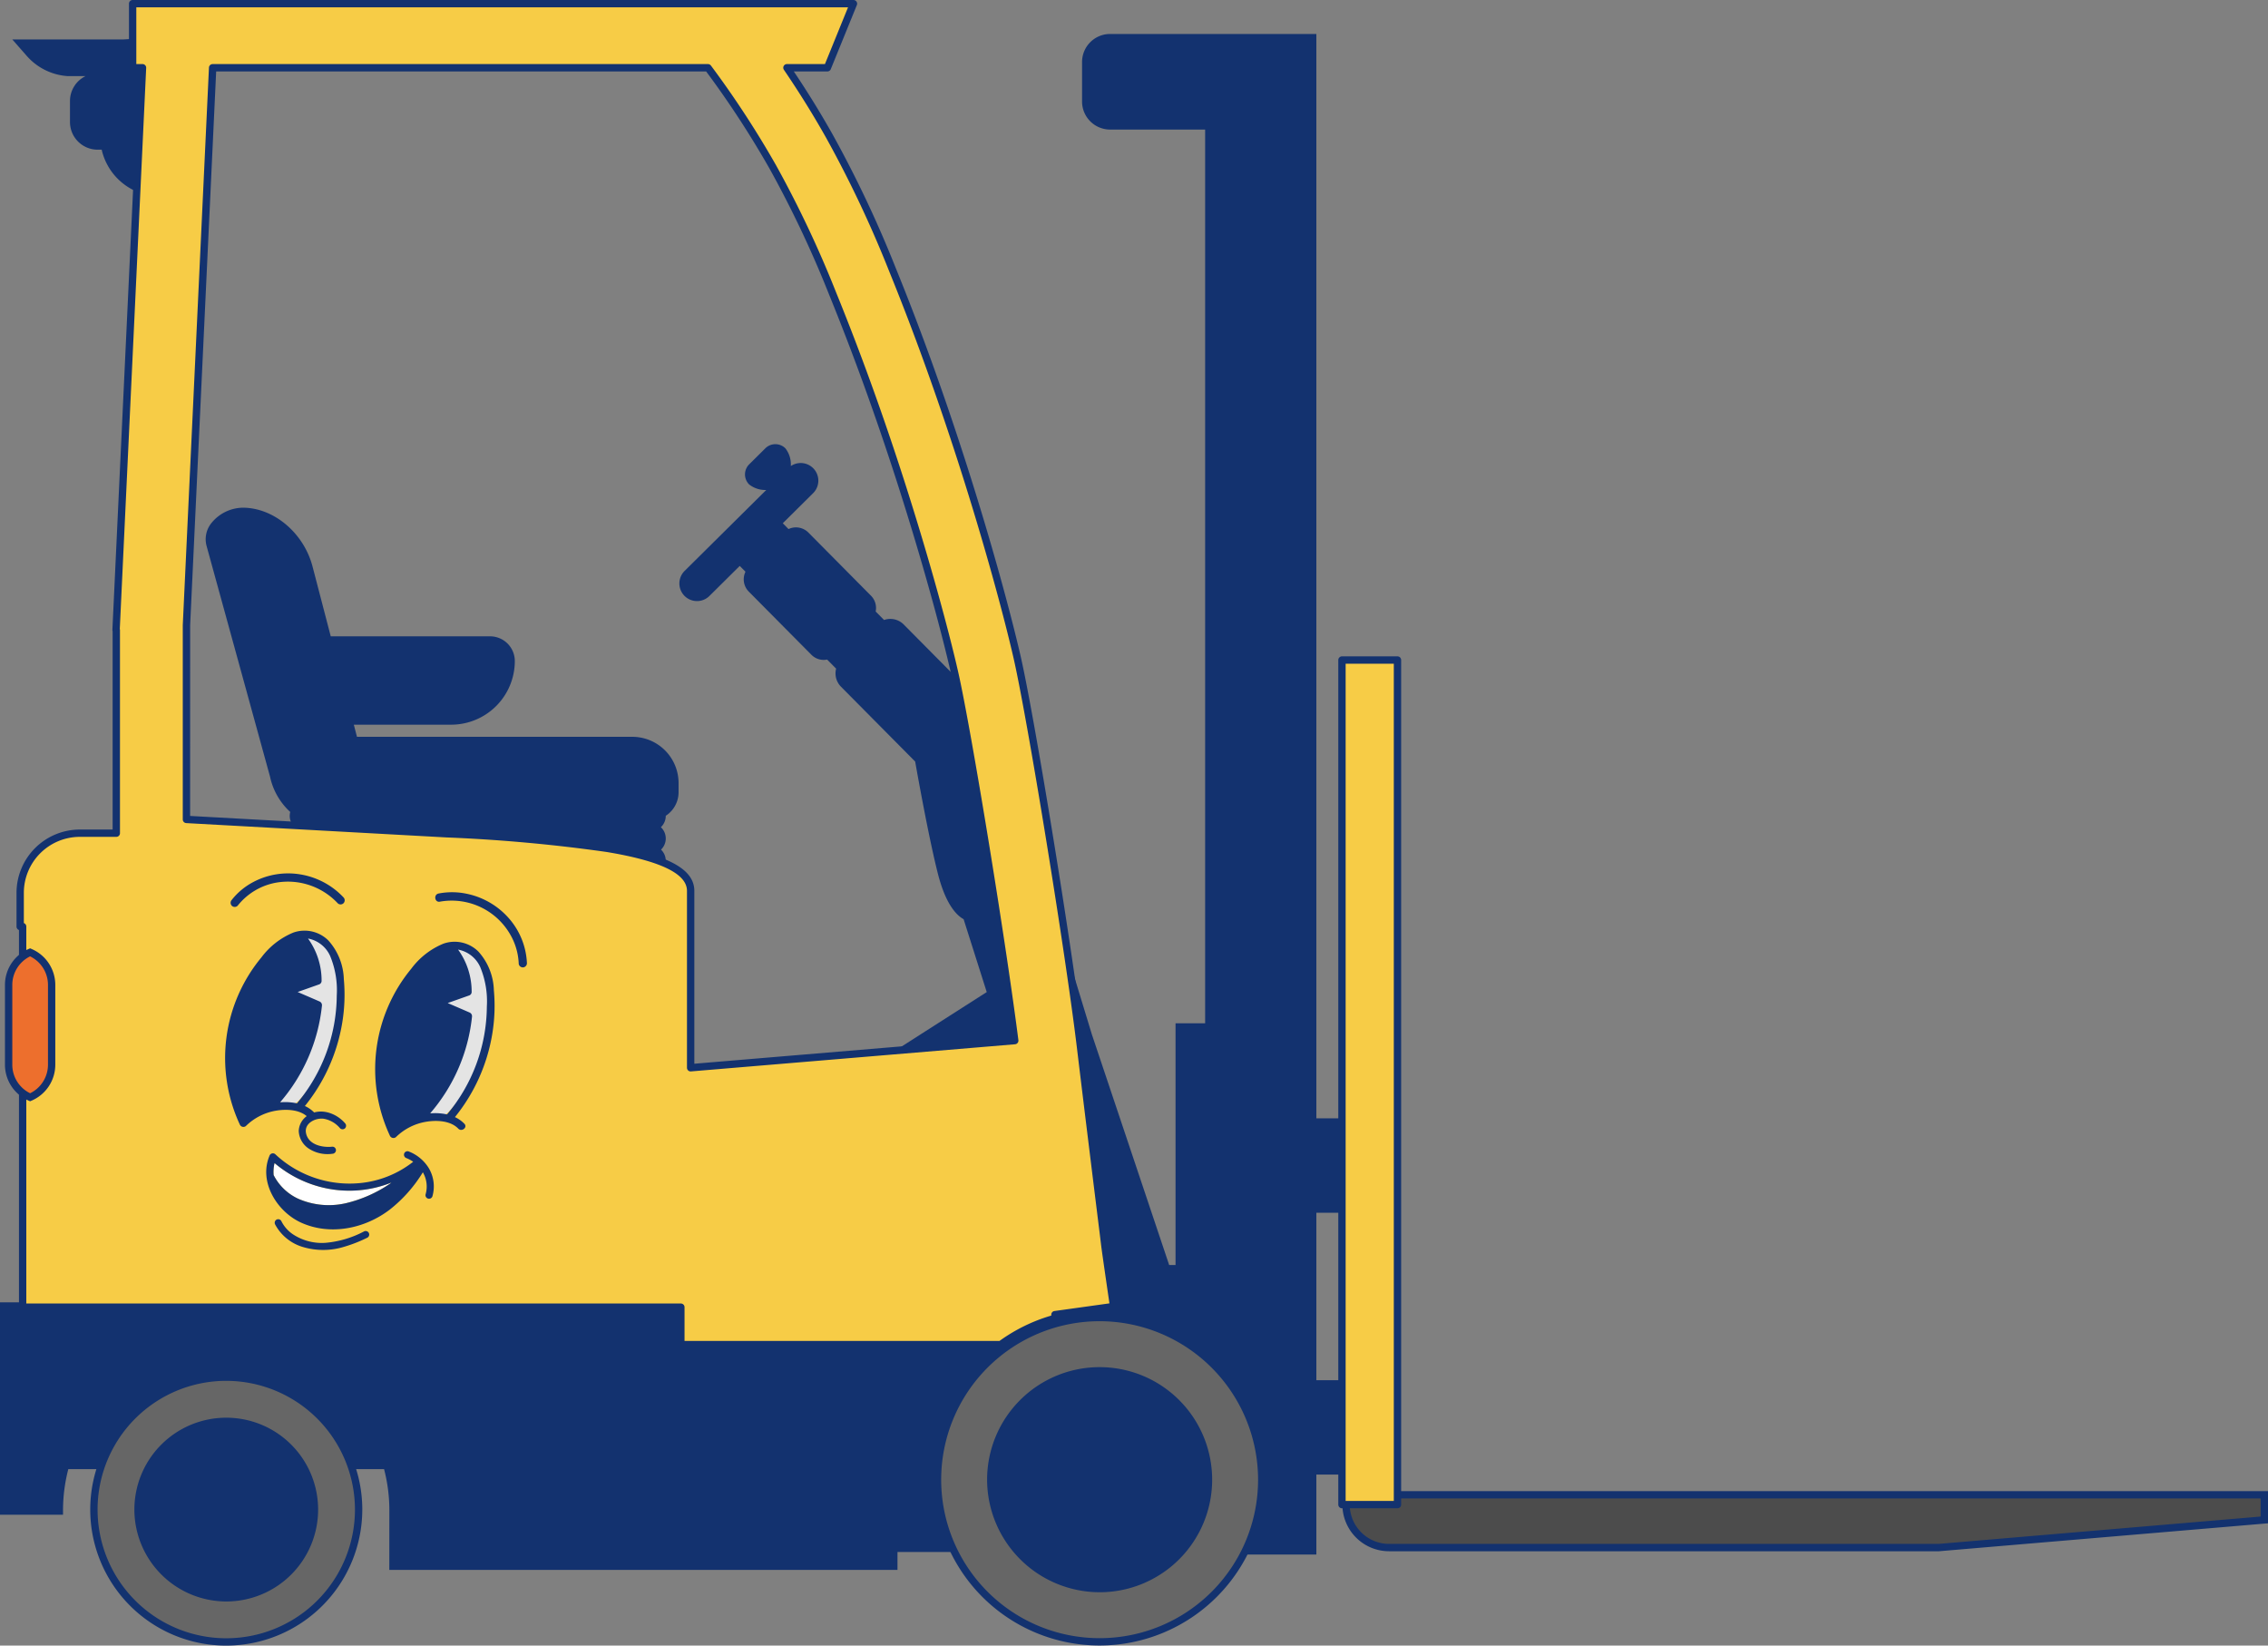 <?xml version="1.0" encoding="UTF-8"?>
<svg xmlns="http://www.w3.org/2000/svg" xmlns:xlink="http://www.w3.org/1999/xlink" id="Groupe_1914" data-name="Groupe 1914" width="355.5" height="257.889" viewBox="0 0 355.5 257.889">
  <rect x="0" y="0" width="355.5" height="257.889" fill="#808080" stroke="none"/>
  <defs>
    <clipPath id="clip-path">
      <rect id="Rectangle_315" data-name="Rectangle 315" width="355.5" height="257.889" fill="none"></rect>
    </clipPath>
  </defs>
  <path id="Tracé_5049" data-name="Tracé 5049" d="M484.444,507.373v21.176h4.638V507.373Z" transform="translate(-298.653 -312.789)" fill="#4b4b4b" fill-rule="evenodd"></path>
  <path id="Tracé_5050" data-name="Tracé 5050" d="M451.578,507.373l1.177,3.515-11.723.19-1.176-3.7Z" transform="translate(-271.166 -312.789)" fill="#292929" fill-rule="evenodd"></path>
  <g id="Groupe_1915" data-name="Groupe 1915">
    <g id="Groupe_1914-2" data-name="Groupe 1914" clip-path="url(#clip-path)">
      <path id="Tracé_5051" data-name="Tracé 5051" d="M435.472,507.373l.076.61c.184,1.476,1.272,8.879,1.274,8.9l-8.475,1.172c0-.021-1.055-7-1.307-9.032l-.206-1.647Z" transform="translate(-263.138 -312.789)" fill="#e89937" fill-rule="evenodd"></path>
      <path id="Tracé_5052" data-name="Tracé 5052" d="M13.638,21.694h2.869a4.34,4.34,0,0,0-2.442,3.9v3.3A4.339,4.339,0,0,0,18.4,33.225h.636a9.393,9.393,0,0,0,9.133,7.316H29.7V18.085h-5.52a.841.841,0,0,1-.063-.318V15.845l-1.627.1-17.47,0,2.237,2.546a9.361,9.361,0,0,0,6.379,3.2" transform="translate(-3.096 -9.768)" fill="#13326f"></path>
      <path id="Tracé_5053" data-name="Tracé 5053" d="M94.137,249.609a10.418,10.418,0,0,0,3.167,5.533,2.43,2.43,0,0,0,.686,2.386,2.429,2.429,0,0,0-.021,3.52,2.431,2.431,0,0,0,1.688,4.181h54.079a2.432,2.432,0,0,0,1.687-4.183,2.429,2.429,0,0,0-.022-3.518,2.425,2.425,0,0,0,.765-1.77v-.016a4.408,4.408,0,0,0,2.009-3.68v-1.446a7.259,7.259,0,0,0-7.251-7.251H107.765l-.495-1.9h15.267a9.98,9.98,0,0,0,9.969-9.97,3.881,3.881,0,0,0-3.876-3.877H103.654L100.8,216.674c-1.372-5.253-6.074-9.214-10.937-9.214a6.452,6.452,0,0,0-4.908,2.4,4.041,4.041,0,0,0-.769,3.575Z" transform="translate(-51.811 -127.897)" fill="#13326f"></path>
      <path id="Tracé_5054" data-name="Tracé 5054" d="M214.32,198.607V183.816h-7.986V13.879H174a4.4,4.4,0,0,0-4.392,4.392v6.2A4.4,4.4,0,0,0,174,28.86h14.9V168.924h-4.638V206.8h-1L171.139,170.64l-14.168-46.5,1.132-1.122-2.127-2.146-1.526-5.008-1.763,1.689-11.029-11.126a2.941,2.941,0,0,0-2.092-.877,3.031,3.031,0,0,0-.994.165l-1.315-1.327a2.73,2.73,0,0,0-.733-2.476l-9.816-9.9a2.734,2.734,0,0,0-3.111-.545l-.9-.909,4.753-4.711a2.763,2.763,0,0,0-3.493-4.252,4.1,4.1,0,0,0-.841-2.769,2.207,2.207,0,0,0-1.571-.66h-.012a2.21,2.21,0,0,0-1.567.645l-2.533,2.511a2.23,2.23,0,0,0-.013,3.149,4.093,4.093,0,0,0,2.689.87l-12.8,12.687a2.763,2.763,0,1,0,3.89,3.925l4.752-4.71.9.91a2.736,2.736,0,0,0,.517,3.115l9.817,9.9a2.719,2.719,0,0,0,2.465.752l1.41,1.422a2.964,2.964,0,0,0,.763,2.832L143.448,127.9c.4,2.272,2.164,12.086,3.565,17.585,1.2,4.722,2.866,6.478,4.029,7.123l3.625,11.42-19.945,12.75,5.479,2.2,11.277-5.85,4.721,4.936,2.627-.933L168.75,208.4l4.084-.066v4.318H0v33.279H9.879v-.662a25.618,25.618,0,0,1,.83-6.483H60.2a25.6,25.6,0,0,1,.831,6.483l-.007,9.314h79.654v-2.813h19.559l2.388-26.719v-6.016h23.506a25.669,25.669,0,0,1,2.763,2.052v31.085h17.439V239.639h7.986V224.848h-7.986V198.607Z" transform="translate(0 -8.556)" fill="#13326f"></path>
      <path id="Tracé_5055" data-name="Tracé 5055" d="M550.15,610.822v1.534a6.741,6.741,0,0,0,6.734,6.734h86.193l51.009-4.331v-3.936Z" transform="translate(-339.16 -376.564)" fill="#4c4c4c"></path>
      <path id="Tracé_5056" data-name="Tracé 5056" d="M642.176,618.74H555.959a7.317,7.317,0,0,1-7.309-7.309v-2.109H693.736v5.04ZM549.8,610.472v.959a6.166,6.166,0,0,0,6.159,6.158h86.168l50.458-4.285v-2.833Z" transform="translate(-338.236 -375.639)" fill="#13326f"></path>
      <path id="Tracé_5057" data-name="Tracé 5057" d="M178.257,196.024l-.2-1.651c-.356-2.871-.86-6.927-1.425-11.52-.737-5.983-1.533-12.485-2.183-17.884-.847-7.026-2.626-19.056-4.759-32.182-2.168-13.341-4.15-24.4-5.172-28.857-1.437-6.273-4.473-17.639-8.684-30.726-3.432-10.665-7.079-20.753-10.84-29.986a180.459,180.459,0,0,0-9.959-21.062c-2-3.546-4.162-7.03-6.6-10.614h6.343L138.863,1.5H25.878V11.543h1.543l-4.1,87.311-.036.8h.037V131.5H17.593a9.353,9.353,0,0,0-9.342,9.343v5.285h.384V153.3l.754.012a3.473,3.473,0,0,1,3.4,3.458v9.512a3.473,3.473,0,0,1-3.4,3.458l-.754.012v36.033H111.812v5.86H161.94l.2-.144a26.133,26.133,0,0,1,7.761-3.813l.547-.164v-.571l9.186-1.281-.121-.871c-.255-1.738-1.1-7.508-1.257-8.776M100.3,133.879a250.2,250.2,0,0,0-25.213-2.292L34.31,129.341V98.89l4.106-87.347h77.642A149.91,149.91,0,0,1,126.223,27.1a170.9,170.9,0,0,1,9.406,19.917c3.723,9.138,7.289,18.987,10.6,29.273,4.1,12.738,7.05,23.8,8.448,29.895.991,4.323,2.927,15.138,5.053,28.225,1.86,11.446,3.495,22.412,4.414,29.595l-50.8,4.254V140.537c0-3.06-4.147-5.176-13.049-6.658" transform="translate(-5.087 -0.925)" fill="#f7cc46" fill-rule="evenodd"></path>
      <path id="Tracé_5058" data-name="Tracé 5058" d="M161.016,211.293H110.887a.575.575,0,0,1-.575-.575v-5.284H7.71a.575.575,0,0,1-.575-.575V168.825a.576.576,0,0,1,.566-.575l.755-.012a2.9,2.9,0,0,0,2.835-2.882v-9.512a2.9,2.9,0,0,0-2.835-2.882l-.755-.012a.576.576,0,0,1-.566-.575v-6.631a.576.576,0,0,1-.384-.543v-5.285A9.929,9.929,0,0,1,16.669,130h5.148V98.912a.5.5,0,0,1-.036-.207l.036-.8,4.076-86.709h-.94a.575.575,0,0,1-.575-.575V.574A.575.575,0,0,1,24.953,0H137.938a.575.575,0,0,1,.533.792l-4.087,10.043a.575.575,0,0,1-.533.359H128.59c2.2,3.284,4.174,6.485,6.017,9.757a181.008,181.008,0,0,1,9.99,21.127c3.767,9.246,7.419,19.348,10.855,30.026,4.217,13.1,7.258,24.488,8.7,30.773,1.025,4.471,3.009,15.543,5.179,28.893,2.134,13.13,3.914,25.169,4.762,32.205.65,5.4,1.447,11.9,2.184,17.882.565,4.592,1.068,8.648,1.424,11.52l.2,1.651c.156,1.256,1,7.025,1.255,8.763l.121.876a.575.575,0,0,1-.491.649l-8.689,1.212v.07a.576.576,0,0,1-.411.552l-.548.164a25.567,25.567,0,0,0-7.591,3.729l-.2.144a.573.573,0,0,1-.335.108m-49.553-1.151h49.368l.05-.036a26.691,26.691,0,0,1,7.931-3.9l.137-.041v-.143a.575.575,0,0,1,.5-.57l8.616-1.2-.042-.3c-.255-1.737-1.1-7.516-1.257-8.784h0l-.2-1.651c-.357-2.871-.86-6.928-1.425-11.52-.737-5.984-1.534-12.487-2.184-17.885-.846-7.022-2.624-19.043-4.756-32.159-2.166-13.327-4.144-24.371-5.164-28.821-1.435-6.262-4.466-17.609-8.671-30.678-3.428-10.651-7.07-20.725-10.826-29.945a179.822,179.822,0,0,0-9.928-21c-1.994-3.541-4.144-7-6.571-10.573a.575.575,0,0,1,.476-.9h5.957l3.619-8.893H25.528v8.893H26.5a.576.576,0,0,1,.575.6L22.939,98.562a.517.517,0,0,1,.029.169v31.841a.575.575,0,0,1-.575.575H16.669A8.777,8.777,0,0,0,7.9,139.915v4.742a.576.576,0,0,1,.384.543v6.607l.189,0a4.051,4.051,0,0,1,3.967,4.033v9.512a4.051,4.051,0,0,1-3.967,4.033l-.189,0v34.892h102.6a.575.575,0,0,1,.575.575Zm.959-42.237a.576.576,0,0,1-.575-.575V139.611c0-2.69-4.111-4.683-12.568-6.091a249.713,249.713,0,0,0-25.15-2.285L33.354,128.99a.575.575,0,0,1-.543-.574V97.964L36.916,10.59a.575.575,0,0,1,.575-.548h77.643a.577.577,0,0,1,.464.234A150.52,150.52,0,0,1,125.8,25.89a171.5,171.5,0,0,1,9.438,19.982c3.729,9.151,7.3,19.014,10.615,29.314,4.1,12.756,7.061,23.831,8.461,29.943.993,4.334,2.932,15.164,5.06,28.261,1.848,11.373,3.5,22.444,4.417,29.613a.576.576,0,0,1-.523.647l-50.8,4.254-.048,0m-78.46-40.035,40.231,2.216a250.771,250.771,0,0,1,25.275,2.3c9.357,1.558,13.53,3.786,13.53,7.225V166.7l49.576-4.152c-.93-7.167-2.539-17.928-4.334-28.979-2.124-13.075-4.058-23.876-5.046-28.189-1.394-6.089-4.343-17.127-8.435-29.847-3.306-10.273-6.867-20.108-10.585-29.232A170.274,170.274,0,0,0,124.8,26.454a148.516,148.516,0,0,0-9.955-15.262h-76.8l-4.079,86.8Z" transform="translate(-4.162 0.001)" fill="#13326f"></path>
      <path id="Tracé_5059" data-name="Tracé 5059" d="M548.48,269.7V402.06h8.7V269.7Z" transform="translate(-338.131 -166.267)" fill="#f7cc46" fill-rule="evenodd"></path>
      <path id="Tracé_5060" data-name="Tracé 5060" d="M556.254,401.71h-8.7a.575.575,0,0,1-.575-.575V268.776a.575.575,0,0,1,.575-.575h8.7a.575.575,0,0,1,.575.575V401.135a.575.575,0,0,1-.575.575m-8.123-1.15h7.548V269.352H548.13Z" transform="translate(-337.206 -165.342)" fill="#13326f"></path>
      <path id="Tracé_5061" data-name="Tracé 5061" d="M408.583,589.2a25.411,25.411,0,1,0-25.411-25.411A25.46,25.46,0,0,0,408.583,589.2" transform="translate(-236.221 -331.905)" fill="#666" fill-rule="evenodd"></path>
      <path id="Tracé_5062" data-name="Tracé 5062" d="M407.658,588.853a25.986,25.986,0,1,1,25.986-25.986,26.016,26.016,0,0,1-25.986,25.986m0-50.822a24.836,24.836,0,1,0,24.836,24.836,24.864,24.864,0,0,0-24.836-24.836" transform="translate(-235.296 -330.98)" fill="#13326f"></path>
      <path id="Tracé_5063" data-name="Tracé 5063" d="M421.078,593.925a17.638,17.638,0,1,0-17.639-17.638,17.672,17.672,0,0,0,17.639,17.638" transform="translate(-248.715 -344.399)" fill="#13326f" fill-rule="evenodd"></path>
      <path id="Tracé_5064" data-name="Tracé 5064" d="M119.838,479.165a18.235,18.235,0,0,1-7.894-3.912,5.846,5.846,0,0,0-.143,1.885,8.183,8.183,0,0,0,3.818,3.689,11.918,11.918,0,0,0,7.57.7,20.9,20.9,0,0,0,6.865-3.052l.2-.167c-.2.081-.4.158-.6.231a17.744,17.744,0,0,1-9.815.626" transform="translate(-68.91 -292.987)" fill="#fff"></path>
      <path id="Tracé_5065" data-name="Tracé 5065" d="M95.378,361.928a9.934,9.934,0,0,1,5.787-3.549,10.7,10.7,0,0,1,9.894,3.2.653.653,0,0,0,.915-.041.661.661,0,0,0-.042-.915,11.928,11.928,0,0,0-6.657-3.566,11.7,11.7,0,0,0-7.6,1.254,10.5,10.5,0,0,0-3.254,2.747.665.665,0,0,0,.042.915.653.653,0,0,0,.915-.042" transform="translate(-58.109 -220.012)" fill="#13326f"></path>
      <path id="Tracé_5066" data-name="Tracé 5066" d="M178.622,366.065a10.589,10.589,0,0,1,11.524,6.122,9.91,9.91,0,0,1,.835,3.631.652.652,0,0,0,.741.54.664.664,0,0,0,.54-.74,11.4,11.4,0,0,0-2.648-6.739,11.976,11.976,0,0,0-6.752-4.045,11.147,11.147,0,0,0-4.44-.048c-.816.159-.621,1.441.2,1.28" transform="translate(-109.672 -224.762)" fill="#13326f"></path>
      <path id="Tracé_5067" data-name="Tracé 5067" d="M126.143,455.361a4.3,4.3,0,0,1,2.438,1.466.56.56,0,0,0,.785,0,.566.566,0,0,0,0-.785c-1.384-1.608-3.888-2.488-5.8-1.25a3.011,3.011,0,0,0-1.46,2.461,3.487,3.487,0,0,0,1.526,2.731,5.39,5.39,0,0,0,3.754.84.572.572,0,0,0,.556-.555.558.558,0,0,0-.554-.556c-1.585.177-3.81-.3-4.148-2.167-.282-1.559,1.6-2.436,2.9-2.188" transform="translate(-75.28 -280.014)" fill="#13326f"></path>
      <path id="Tracé_5068" data-name="Tracé 5068" d="M131.1,470.426a.559.559,0,0,0-.683.387.569.569,0,0,0,.387.683,5.05,5.05,0,0,1,1.04.562,15.913,15.913,0,0,1-8.388,3.346A17.007,17.007,0,0,1,114.5,473.8a16.769,16.769,0,0,1-4.257-2.909.564.564,0,0,0-.928.244c-1.725,4.106,1.214,8.769,4.976,10.469,4.577,2.068,9.994.927,13.887-2.052a22.046,22.046,0,0,0,5.18-5.844,4.434,4.434,0,0,1,.431,3.459.556.556,0,0,0,1.07.3,5.6,5.6,0,0,0-.565-4.4,6.391,6.391,0,0,0-3.189-2.638m-2.882,5.057a20.9,20.9,0,0,1-6.865,3.052,11.918,11.918,0,0,1-7.57-.7,8.184,8.184,0,0,1-3.818-3.689,5.846,5.846,0,0,1,.143-1.885,18.237,18.237,0,0,0,7.894,3.912,17.747,17.747,0,0,0,9.815-.626q.3-.109.6-.231Z" transform="translate(-67.078 -289.994)" fill="#13326f"></path>
      <path id="Tracé_5069" data-name="Tracé 5069" d="M126.261,500.133a15.8,15.8,0,0,1-6.07,1.779,8.233,8.233,0,0,1-5.093-1.367,5.351,5.351,0,0,1-1.785-2.062.56.56,0,0,0-.759-.2.567.567,0,0,0-.2.759,7.266,7.266,0,0,0,4.371,3.528,11.115,11.115,0,0,0,6.456-.046,22,22,0,0,0,3.641-1.432.561.561,0,0,0,.2-.759.567.567,0,0,0-.759-.2" transform="translate(-69.223 -307.141)" fill="#13326f"></path>
      <path id="Tracé_5070" data-name="Tracé 5070" d="M119.162,381.708a1.233,1.233,0,0,0-1.59.685,1.259,1.259,0,0,0,.685,1.59,5.761,5.761,0,0,1,2.65,4.16,23.94,23.94,0,0,1-.032,6.57,17.184,17.184,0,0,1-1.579,6.275,22.085,22.085,0,0,1-3.986,5.128l.57-.254-.825.162,1.177,1.94c2.259-3.072,5-6,5.631-9.909.306-1.9-.1-3.828-.079-5.74a18.479,18.479,0,0,0-.444-5.722,1.211,1.211,0,0,0-1.465-.665,1.239,1.239,0,0,0-.863,1.358,3.166,3.166,0,0,1-.089,1.39,1.741,1.741,0,0,1-.231.333c-.07.108-.337.088-.034.069a7.374,7.374,0,0,0-1.16.02,1.653,1.653,0,0,0-1.178,1,1.239,1.239,0,0,0,.685,1.591,12.059,12.059,0,0,0,2.48.739,1.22,1.22,0,0,0,1.272-.764,9.018,9.018,0,0,0,.251-5.143c-.412-1.242-1.542-2.236-1.692-3.557-.177-1.567-2.6-1.175-2.418.388.153,1.353,1.014,2.333,1.6,3.506a5.535,5.535,0,0,1-.018,3.9l1.272-.764a8.964,8.964,0,0,1-1.84-.581L118.6,391l.051-.11-.372.5c-.212.209-.374.045-.242.1a1.053,1.053,0,0,0,.288.02,2.971,2.971,0,0,0,.884-.079,2.857,2.857,0,0,0,1.424-.91,4.739,4.739,0,0,0,.8-3.618l-2.328.693c.49,1.6.229,3.357.247,5a30.706,30.706,0,0,1,.079,5.192c-.546,3.4-3.2,6.052-5.162,8.717a1.237,1.237,0,0,0,1.177,1.939,7.321,7.321,0,0,0,.977-.208,1.991,1.991,0,0,0,.8-.6c.432-.449.855-.905,1.265-1.375a27.122,27.122,0,0,0,2.055-2.619c2.387-3.53,2.83-7.784,2.985-11.938.143-3.85-.638-8.062-4.366-10" transform="translate(-70.306 -235.266)" fill="#e4e4e4"></path>
      <path id="Tracé_5071" data-name="Tracé 5071" d="M97.676,384.493a24.715,24.715,0,0,0-3.36,26.18.613.613,0,0,0,.941.227,8.806,8.806,0,0,1,4.669-2.4c1.653-.286,3.867-.219,5.11,1.066.544.563,1.5-.2.956-.766a4.892,4.892,0,0,0-1.482-1.04,27.9,27.9,0,0,0,5.864-13.1,26.851,26.851,0,0,0,.24-6.782,9.452,9.452,0,0,0-2.43-6.067,5.288,5.288,0,0,0-5.486-1.23,11.916,11.916,0,0,0-5.024,3.919m5.6,22.846a8.763,8.763,0,0,0-2.652-.164,27.52,27.52,0,0,0,6.565-15.17.631.631,0,0,0-.383-.639c-1.143-.5-2.286-.986-3.428-1.482,1.133-.4,2.261-.8,3.393-1.2a.592.592,0,0,0,.36-.492A11.22,11.22,0,0,0,105,381.512a4.75,4.75,0,0,1,3.472,2.742,14.026,14.026,0,0,1,1.035,6.2,26.532,26.532,0,0,1-6.236,16.881m-8.18,2.069a23.233,23.233,0,0,1,3.975-24.659,9.321,9.321,0,0,1,4.456-3.144,9.95,9.95,0,0,1,2.383,6.091q-2.227.784-4.45,1.574a.623.623,0,0,0,.023,1.131q2.221.957,4.435,1.918A25.92,25.92,0,0,1,98.642,407.5a.162.162,0,0,0-.04.05,9.823,9.823,0,0,0-3.51,1.855" transform="translate(-56.721 -234.432)" fill="#13326f"></path>
      <path id="Tracé_5072" data-name="Tracé 5072" d="M102.481,382.878l-1.968,1.5-2.619,2.947-2,2.893-1.25,3.139-.978,3.7-.5,4.548.217,3.2,1.532,5.077.871,1.388,2.867-1.485,2.111-1.34,2.329-3.645,2.629-5.27,1.461-5.082-.5-1.448s-2.285-1.112-2.407-1.126a8.987,8.987,0,0,1-1.011-1.037l2.631-1.037,1.232-.847-.353-2.292-.721-2.374-1.789-2.163Z" transform="translate(-57.436 -235.579)" fill="#13326f"></path>
      <path id="Tracé_5073" data-name="Tracé 5073" d="M180.485,386.244a1.233,1.233,0,0,0-1.59.685,1.259,1.259,0,0,0,.685,1.59,5.761,5.761,0,0,1,2.65,4.16,23.939,23.939,0,0,1-.032,6.57,17.184,17.184,0,0,1-1.579,6.275,22.086,22.086,0,0,1-3.986,5.128l.57-.254-.825.162,1.177,1.939c2.259-3.072,5-6,5.631-9.909.306-1.9-.1-3.828-.079-5.74a18.479,18.479,0,0,0-.444-5.722,1.211,1.211,0,0,0-1.465-.665,1.239,1.239,0,0,0-.863,1.358,3.166,3.166,0,0,1-.089,1.39,1.739,1.739,0,0,1-.231.332c-.07.108-.337.088-.034.069a7.374,7.374,0,0,0-1.16.02,1.653,1.653,0,0,0-1.178,1,1.239,1.239,0,0,0,.685,1.591,12.06,12.06,0,0,0,2.48.739,1.22,1.22,0,0,0,1.272-.764,9.017,9.017,0,0,0,.251-5.143c-.412-1.242-1.542-2.236-1.692-3.557-.177-1.567-2.6-1.175-2.418.388.153,1.353,1.014,2.333,1.6,3.506a5.535,5.535,0,0,1-.018,3.9l1.272-.764a8.964,8.964,0,0,1-1.84-.581l.685,1.59.051-.11-.372.5c-.212.209-.374.045-.242.1a1.055,1.055,0,0,0,.288.02,2.972,2.972,0,0,0,.884-.079,2.858,2.858,0,0,0,1.424-.91,4.739,4.739,0,0,0,.8-3.618l-2.328.693c.49,1.6.229,3.357.247,5a30.7,30.7,0,0,1,.079,5.192c-.546,3.4-3.2,6.052-5.162,8.717a1.237,1.237,0,0,0,1.177,1.939,7.33,7.33,0,0,0,.977-.207,1.992,1.992,0,0,0,.8-.6c.432-.449.855-.905,1.265-1.374a27.135,27.135,0,0,0,2.055-2.619c2.387-3.53,2.83-7.784,2.985-11.938.143-3.85-.638-8.062-4.366-10" transform="translate(-108.111 -238.062)" fill="#e4e4e4"></path>
      <path id="Tracé_5074" data-name="Tracé 5074" d="M159,389.029a24.715,24.715,0,0,0-3.36,26.18.613.613,0,0,0,.941.227,8.807,8.807,0,0,1,4.669-2.4c1.653-.286,3.867-.219,5.11,1.066.544.563,1.5-.2.956-.766a4.893,4.893,0,0,0-1.482-1.04,27.9,27.9,0,0,0,5.864-13.1,26.851,26.851,0,0,0,.24-6.782,9.452,9.452,0,0,0-2.43-6.067,5.288,5.288,0,0,0-5.486-1.23A11.915,11.915,0,0,0,159,389.029m5.6,22.846a8.764,8.764,0,0,0-2.652-.164,27.523,27.523,0,0,0,6.565-15.17.63.63,0,0,0-.383-.639c-1.143-.5-2.286-.986-3.428-1.482,1.133-.4,2.261-.8,3.393-1.2a.592.592,0,0,0,.36-.492,11.22,11.22,0,0,0-2.125-6.683,4.75,4.75,0,0,1,3.472,2.742,14.026,14.026,0,0,1,1.035,6.2,26.531,26.531,0,0,1-6.236,16.881m-8.18,2.069a23.233,23.233,0,0,1,3.975-24.659,9.322,9.322,0,0,1,4.456-3.144,9.951,9.951,0,0,1,2.383,6.091q-2.227.784-4.45,1.574a.623.623,0,0,0,.023,1.131q2.22.957,4.435,1.918a25.92,25.92,0,0,1-7.271,15.186.163.163,0,0,0-.04.05,9.823,9.823,0,0,0-3.51,1.855" transform="translate(-94.526 -237.229)" fill="#13326f"></path>
      <path id="Tracé_5075" data-name="Tracé 5075" d="M163.8,387.414l-1.968,1.5-2.619,2.947-2,2.893-1.25,3.139-.978,3.7-.5,4.548.217,3.2,1.532,5.077.871,1.388,2.867-1.485,2.111-1.34,2.329-3.645,2.629-5.27,1.461-5.081-.5-1.448s-2.285-1.112-2.407-1.126a8.986,8.986,0,0,1-1.011-1.037l2.631-1.037,1.232-.847L168.1,391.2l-.721-2.374-1.789-2.163Z" transform="translate(-95.24 -238.376)" fill="#13326f"></path>
      <path id="Tracé_5076" data-name="Tracé 5076" d="M59.122,604.24a20.746,20.746,0,1,0-20.746-20.746A20.786,20.786,0,0,0,59.122,604.24" transform="translate(-23.658 -346.927)" fill="#666" fill-rule="evenodd"></path>
      <path id="Tracé_5077" data-name="Tracé 5077" d="M58.2,603.89a21.321,21.321,0,1,1,21.321-21.321A21.345,21.345,0,0,1,58.2,603.89m0-41.492a20.171,20.171,0,1,0,20.171,20.171A20.194,20.194,0,0,0,58.2,562.4" transform="translate(-22.734 -346.002)" fill="#13326f"></path>
      <path id="Tracé_5078" data-name="Tracé 5078" d="M69.323,608.1a14.4,14.4,0,1,0-14.4-14.4,14.428,14.428,0,0,0,14.4,14.4" transform="translate(-33.859 -357.127)" fill="#13326f" fill-rule="evenodd"></path>
      <path id="Tracé_5079" data-name="Tracé 5079" d="M6.9,411.861a5.575,5.575,0,0,1-3.368-5.1V394.249a5.574,5.574,0,0,1,3.368-5.1,5.573,5.573,0,0,1,3.37,5.1v12.508a5.574,5.574,0,0,1-3.37,5.1" transform="translate(-2.175 -239.902)" fill="#ed6f2d" fill-rule="evenodd"></path>
      <path id="Tracé_5080" data-name="Tracé 5080" d="M5.971,411.48l-.228-.1a6.138,6.138,0,0,1-3.716-5.633V393.241a6.135,6.135,0,0,1,3.716-5.633l.228-.1.228.1a6.135,6.135,0,0,1,3.718,5.633v12.508A6.136,6.136,0,0,1,6.2,411.381Zm0-22.711a4.984,4.984,0,0,0-2.794,4.472v12.508a4.986,4.986,0,0,0,2.794,4.472,4.985,4.985,0,0,0,2.8-4.472V393.241a4.983,4.983,0,0,0-2.8-4.472" transform="translate(-1.25 -238.894)" fill="#13326f"></path>
    </g>
  </g>
</svg>
